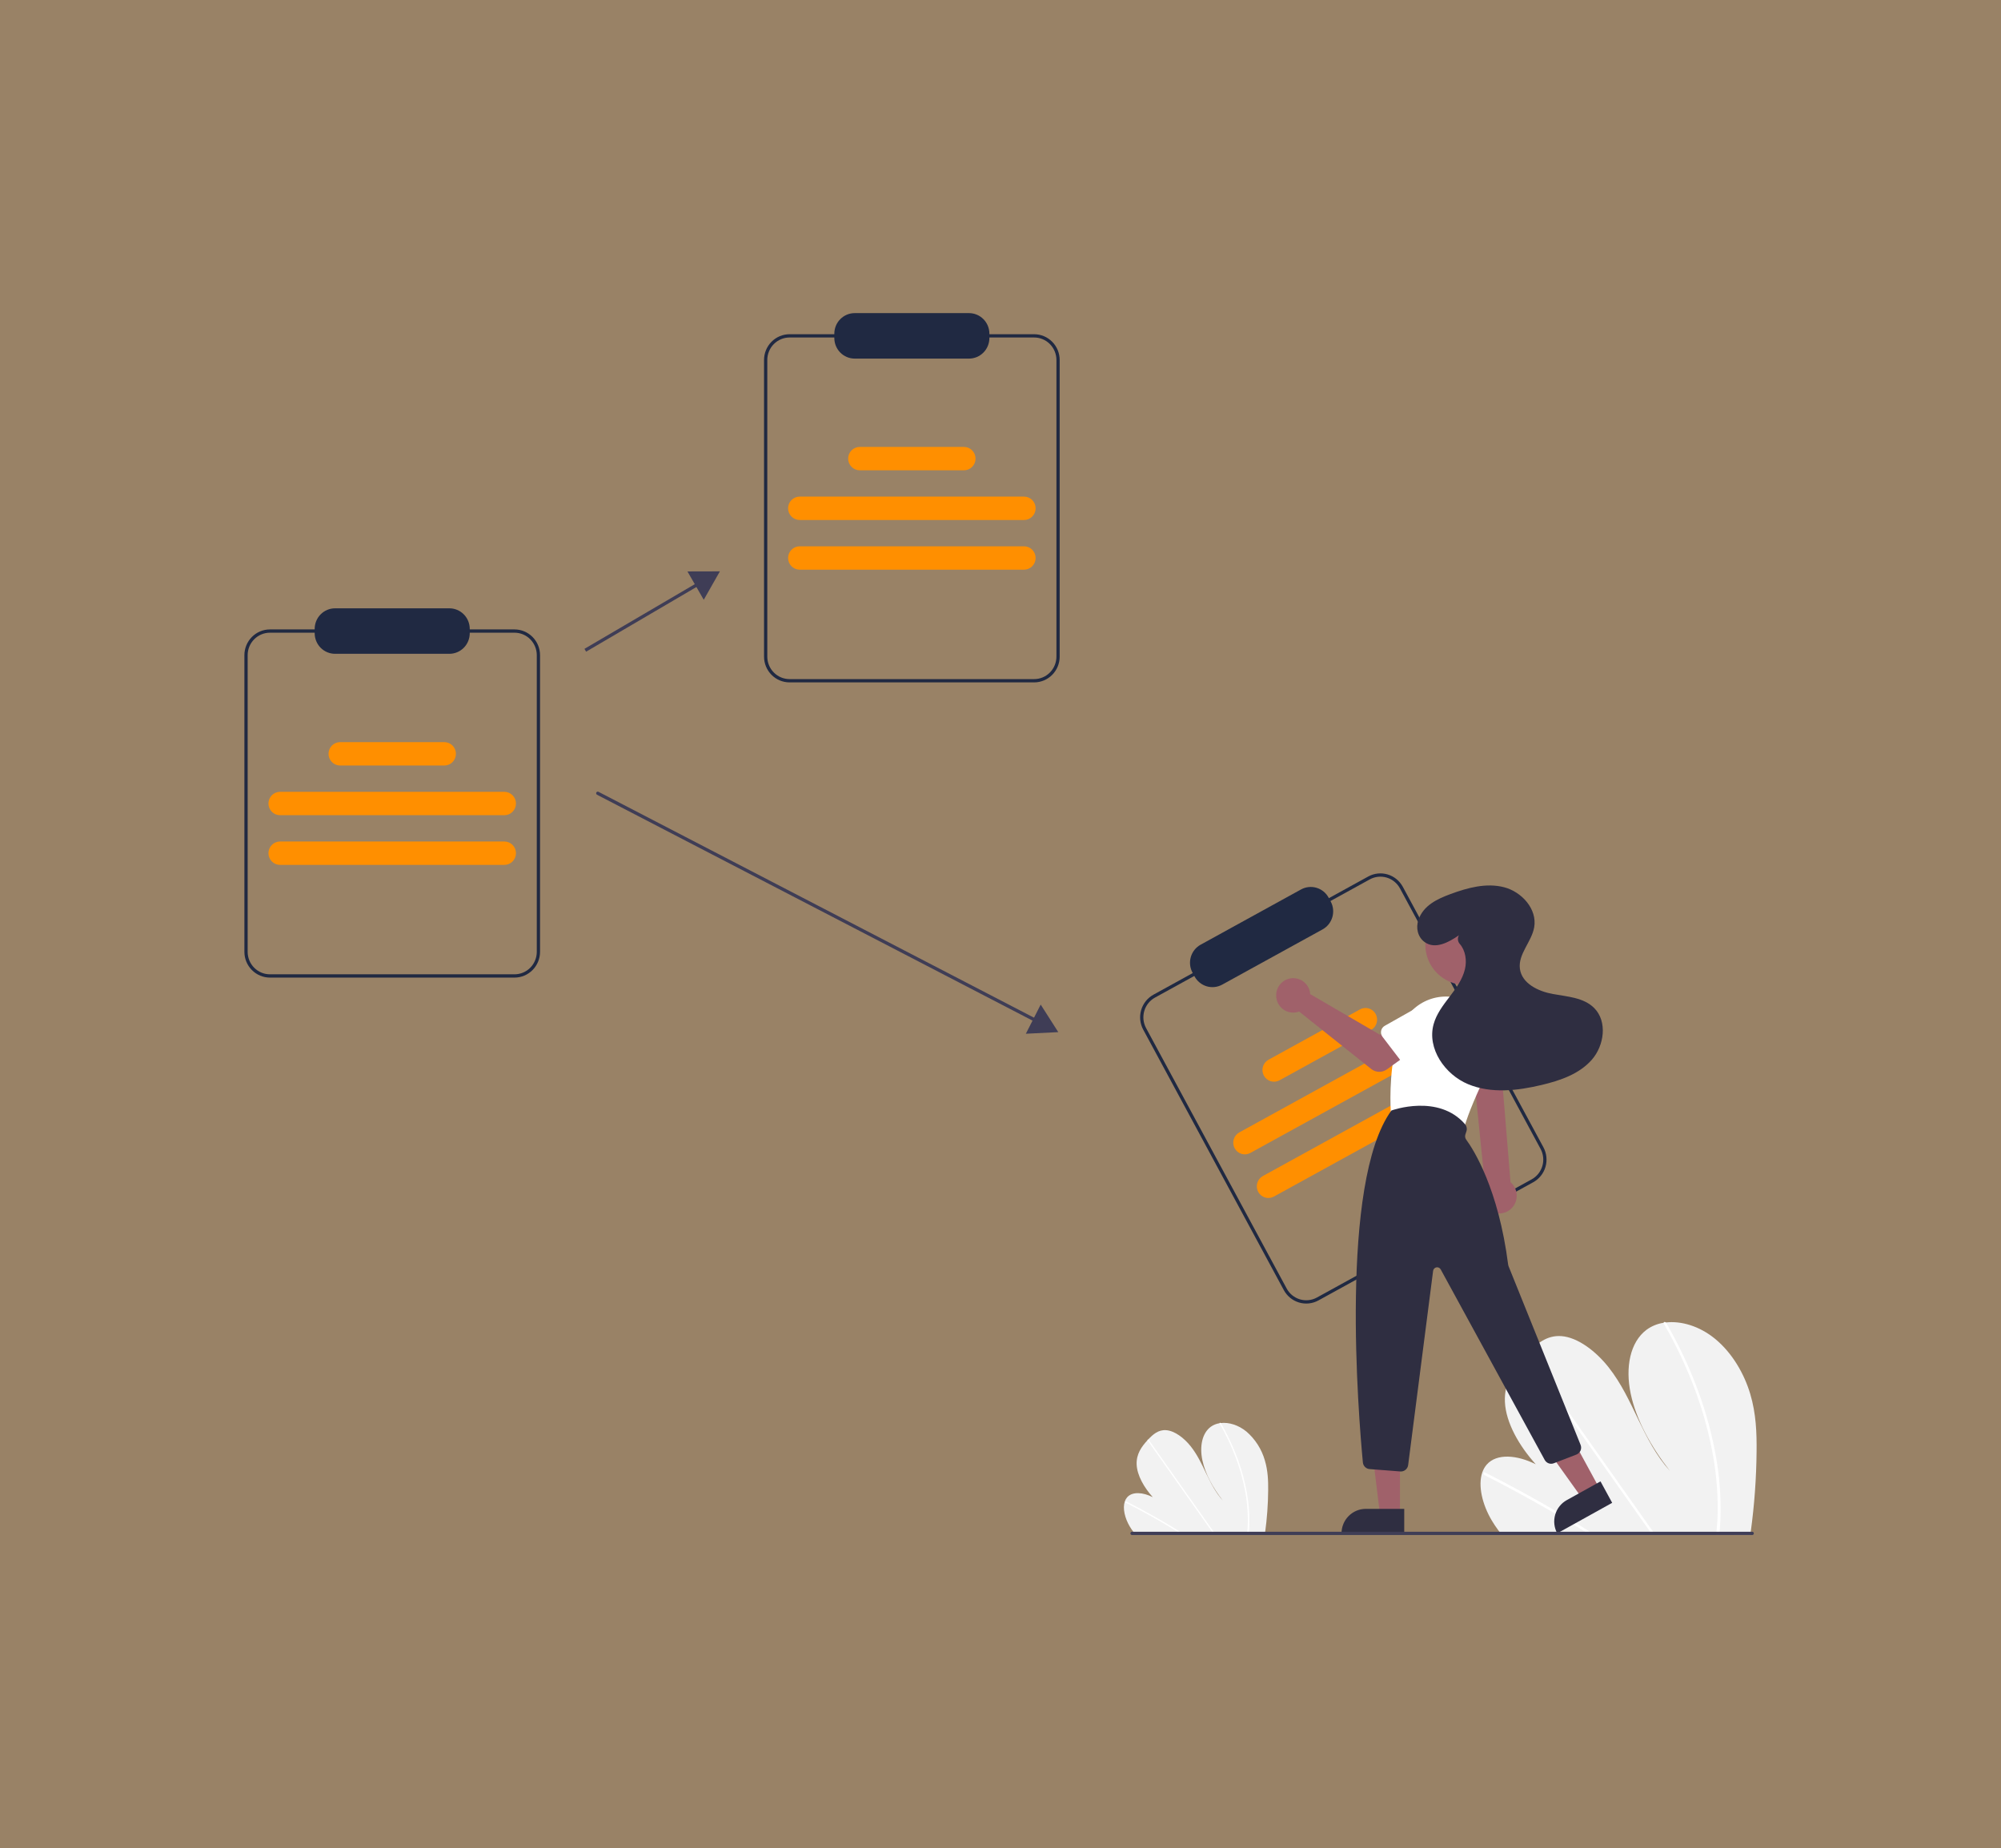 <svg width="262" height="242" viewBox="0 0 262 242" fill="none" xmlns="http://www.w3.org/2000/svg">
<rect x="0" y="0" width="262" height="242" fill="#808080" stroke="none"/>
<rect width="262" height="242" fill="#FF8F00" fill-opacity="0.2"/>
<g clip-path="url(#clip0)">
<path d="M229.997 190.045C229.966 193.571 229.71 197.092 229.231 200.584C229.214 200.707 229.196 200.83 229.179 200.952L196.475 200.768C196.379 200.646 196.284 200.523 196.193 200.398C195.887 199.985 195.601 199.561 195.339 199.121C194.076 197.005 193.498 194.528 194.077 192.818L194.087 192.792C194.212 192.417 194.41 192.072 194.667 191.774C195.988 190.273 198.658 190.523 201.082 191.735C198.908 189.333 197.177 186.301 197.046 183.596C196.917 180.956 198.284 179.071 199.766 177.469C199.815 177.416 199.863 177.364 199.912 177.313C199.936 177.286 199.961 177.261 199.984 177.235C201.141 176.014 202.489 174.81 204.441 174.956C206.582 175.116 208.955 176.926 210.619 179.036C212.283 181.144 213.389 183.538 214.509 185.876C215.632 188.211 216.846 190.607 218.647 192.603C216.208 189.488 214.241 185.944 213.515 182.496C212.788 179.049 213.427 175.739 215.601 174.115C216.261 173.637 217.025 173.326 217.828 173.208C217.922 173.192 218.017 173.179 218.114 173.168C220.127 172.937 222.529 173.639 224.574 175.319C226.825 177.169 228.386 179.911 229.163 182.514C229.939 185.117 230.022 187.623 229.997 190.045Z" fill="#F2F2F2"/>
<path d="M208.599 200.837L207.974 200.833C207.775 200.708 207.576 200.584 207.375 200.462C207.251 200.382 207.126 200.306 207 200.229C204.926 198.949 202.838 197.722 200.738 196.548C198.64 195.372 196.531 194.25 194.411 193.183C194.355 193.158 194.309 193.114 194.282 193.059C194.254 193.004 194.247 192.94 194.261 192.88C194.263 192.872 194.267 192.865 194.271 192.858C194.301 192.802 194.367 192.779 194.463 192.827C194.723 192.958 194.985 193.09 195.245 193.224C197.37 194.31 199.486 195.45 201.593 196.644C203.699 197.838 205.792 199.084 207.874 200.383C207.917 200.41 207.961 200.438 208.005 200.465C208.204 200.589 208.401 200.713 208.599 200.837Z" fill="white"/>
<path d="M216.663 200.882L216.276 200.88C216.189 200.756 216.103 200.633 216.016 200.51C213.967 197.608 211.918 194.707 209.87 191.805C206.515 187.055 203.162 182.305 199.809 177.555C199.789 177.529 199.775 177.5 199.766 177.469C199.737 177.364 199.814 177.302 199.912 177.313C199.953 177.319 199.993 177.334 200.028 177.356C200.063 177.379 200.093 177.409 200.116 177.444C201.997 180.108 203.877 182.771 205.757 185.433C209.094 190.159 212.43 194.885 215.766 199.611C215.978 199.911 216.19 200.212 216.403 200.512C216.49 200.635 216.577 200.758 216.663 200.882Z" fill="white"/>
<path d="M225.277 198.614C225.257 199.272 225.214 199.92 225.158 200.561C225.147 200.684 225.136 200.807 225.125 200.929L224.719 200.927C224.732 200.804 224.744 200.682 224.755 200.559C224.841 199.632 224.902 198.695 224.91 197.732C224.921 195.063 224.663 192.399 224.141 189.782C223.586 186.965 222.789 184.202 221.76 181.524C220.679 178.699 219.376 175.967 217.863 173.353C217.835 173.31 217.822 173.259 217.827 173.207C217.844 173.091 217.998 173.056 218.113 173.168C218.136 173.189 218.155 173.214 218.171 173.242C218.359 173.567 218.542 173.893 218.723 174.22C220.18 176.848 221.427 179.59 222.452 182.419C223.429 185.106 224.171 187.874 224.672 190.691C225.141 193.304 225.344 195.959 225.277 198.614Z" fill="white"/>
<path d="M166.047 195.157C166.031 197 165.897 198.84 165.647 200.665C165.638 200.729 165.628 200.793 165.62 200.857L148.529 200.761C148.479 200.697 148.429 200.633 148.382 200.568C148.222 200.352 148.073 200.13 147.935 199.901C147.275 198.795 146.973 197.5 147.276 196.607L147.281 196.593C147.347 196.397 147.45 196.216 147.584 196.061C148.275 195.277 149.67 195.407 150.936 196.041C149.801 194.785 148.896 193.201 148.827 191.787C148.76 190.408 149.474 189.423 150.249 188.585C150.274 188.558 150.3 188.531 150.325 188.504C150.338 188.49 150.351 188.477 150.363 188.463C150.967 187.825 151.672 187.196 152.692 187.272C153.811 187.356 155.051 188.302 155.92 189.404C156.79 190.506 157.368 191.757 157.954 192.979C158.54 194.199 159.175 195.451 160.116 196.494C158.841 194.866 157.813 193.014 157.434 191.213C157.054 189.411 157.388 187.681 158.524 186.833C158.869 186.583 159.268 186.421 159.688 186.359C159.737 186.35 159.787 186.344 159.837 186.338C160.889 186.217 162.145 186.584 163.213 187.462C164.356 188.454 165.19 189.76 165.611 191.222C166.017 192.582 166.06 193.892 166.047 195.157Z" fill="#F2F2F2"/>
<path d="M154.866 200.797L154.539 200.795C154.435 200.73 154.331 200.665 154.226 200.601C154.161 200.56 154.096 200.52 154.03 200.479C152.946 199.811 151.855 199.17 150.758 198.556C149.661 197.941 148.559 197.355 147.451 196.797C147.422 196.784 147.398 196.761 147.384 196.733C147.369 196.704 147.365 196.671 147.373 196.639C147.374 196.635 147.376 196.631 147.378 196.628C147.394 196.598 147.428 196.586 147.479 196.611C147.614 196.68 147.751 196.749 147.887 196.819C148.997 197.386 150.103 197.982 151.204 198.606C152.305 199.23 153.399 199.881 154.487 200.56C154.509 200.574 154.532 200.589 154.555 200.603C154.659 200.668 154.762 200.732 154.866 200.797Z" fill="white"/>
<path d="M159.079 200.82L158.877 200.819C158.832 200.755 158.787 200.69 158.741 200.626C157.67 199.11 156.6 197.593 155.529 196.077C153.776 193.595 152.024 191.112 150.272 188.63C150.262 188.617 150.254 188.601 150.249 188.585C150.234 188.53 150.274 188.498 150.326 188.504C150.347 188.507 150.368 188.514 150.386 188.526C150.405 188.538 150.42 188.554 150.432 188.572C151.415 189.964 152.398 191.356 153.38 192.747C155.124 195.217 156.867 197.687 158.611 200.156C158.721 200.313 158.832 200.47 158.943 200.627C158.989 200.691 159.034 200.756 159.079 200.82Z" fill="white"/>
<path d="M163.581 199.636C163.571 199.98 163.548 200.318 163.519 200.654C163.513 200.718 163.508 200.782 163.502 200.846L163.29 200.845C163.296 200.781 163.303 200.716 163.308 200.652C163.353 200.168 163.385 199.678 163.389 199.175C163.395 197.78 163.26 196.388 162.988 195.021C162.698 193.548 162.281 192.104 161.743 190.705C161.178 189.229 160.497 187.801 159.707 186.435C159.692 186.413 159.685 186.386 159.688 186.359C159.697 186.298 159.777 186.28 159.837 186.338C159.849 186.35 159.86 186.363 159.868 186.377C159.966 186.547 160.062 186.717 160.156 186.888C160.917 188.262 161.569 189.695 162.105 191.173C162.615 192.577 163.003 194.023 163.265 195.495C163.51 196.861 163.616 198.249 163.581 199.636Z" fill="white"/>
<path d="M67.37 128.01H35.34C34.455 128.009 33.606 127.653 32.979 127.021C32.353 126.389 32.001 125.531 32 124.637V85.791C32.001 84.897 32.353 84.039 32.979 83.407C33.606 82.775 34.455 82.419 35.34 82.418H67.37C68.255 82.419 69.104 82.775 69.73 83.407C70.356 84.039 70.709 84.897 70.71 85.791V124.637C70.709 125.531 70.356 126.389 69.73 127.021C69.104 127.653 68.255 128.009 67.37 128.01V128.01ZM35.34 82.848C34.568 82.849 33.827 83.159 33.281 83.711C32.734 84.263 32.427 85.011 32.426 85.791V124.637C32.427 125.417 32.734 126.165 33.281 126.717C33.827 127.268 34.568 127.578 35.34 127.579H67.37C68.142 127.578 68.883 127.268 69.429 126.717C69.975 126.165 70.283 125.417 70.284 124.637V85.791C70.283 85.011 69.975 84.263 69.429 83.711C68.883 83.159 68.142 82.849 67.37 82.848H35.34Z" fill="#202942"/>
<path d="M66.043 106.745H36.667C36.468 106.746 36.271 106.706 36.087 106.629C35.903 106.553 35.735 106.44 35.594 106.298C35.453 106.155 35.341 105.987 35.265 105.801C35.189 105.615 35.149 105.416 35.149 105.215C35.149 105.013 35.189 104.814 35.265 104.628C35.341 104.442 35.453 104.274 35.594 104.131C35.735 103.989 35.903 103.876 36.087 103.8C36.271 103.723 36.468 103.683 36.667 103.684H66.043C66.445 103.684 66.83 103.846 67.114 104.133C67.398 104.42 67.558 104.809 67.558 105.215C67.558 105.62 67.398 106.009 67.114 106.296C66.83 106.583 66.445 106.745 66.043 106.745Z" fill="#FF8F00"/>
<path d="M66.043 113.251H36.667C36.468 113.251 36.271 113.212 36.087 113.135C35.903 113.058 35.735 112.946 35.594 112.804C35.453 112.661 35.341 112.492 35.265 112.307C35.189 112.121 35.149 111.922 35.149 111.72C35.149 111.519 35.189 111.32 35.265 111.134C35.341 110.948 35.453 110.779 35.594 110.637C35.735 110.495 35.903 110.382 36.087 110.305C36.271 110.229 36.468 110.189 36.667 110.189H66.043C66.445 110.19 66.83 110.351 67.114 110.638C67.398 110.926 67.558 111.315 67.558 111.72C67.558 112.126 67.398 112.515 67.114 112.802C66.83 113.089 66.445 113.251 66.043 113.251V113.251Z" fill="#FF8F00"/>
<path d="M58.178 100.239H44.533C44.333 100.239 44.136 100.199 43.952 100.123C43.768 100.046 43.6 99.933 43.459 99.791C43.318 99.649 43.206 99.48 43.13 99.294C43.054 99.108 43.015 98.909 43.015 98.708C43.015 98.507 43.054 98.307 43.13 98.121C43.206 97.936 43.318 97.767 43.459 97.624C43.6 97.482 43.768 97.37 43.952 97.293C44.136 97.216 44.333 97.177 44.533 97.177H58.178C58.377 97.177 58.575 97.216 58.759 97.293C58.943 97.37 59.111 97.482 59.252 97.624C59.392 97.767 59.504 97.936 59.581 98.121C59.657 98.307 59.696 98.507 59.696 98.708C59.696 98.909 59.657 99.108 59.581 99.294C59.504 99.48 59.392 99.649 59.252 99.791C59.111 99.933 58.943 100.046 58.759 100.123C58.575 100.199 58.377 100.239 58.178 100.239V100.239Z" fill="#FF8F00"/>
<path d="M135.409 89.355H103.379C102.494 89.354 101.645 88.998 101.019 88.366C100.392 87.733 100.04 86.876 100.039 85.982V47.135C100.04 46.241 100.392 45.384 101.019 44.752C101.645 44.119 102.494 43.764 103.379 43.763H135.409C136.294 43.764 137.143 44.119 137.769 44.752C138.396 45.384 138.748 46.241 138.749 47.135V85.982C138.748 86.876 138.396 87.733 137.769 88.366C137.143 88.998 136.294 89.354 135.409 89.355V89.355ZM103.379 44.193C102.607 44.194 101.866 44.504 101.32 45.056C100.773 45.607 100.466 46.355 100.465 47.135V85.982C100.466 86.762 100.773 87.51 101.32 88.061C101.866 88.613 102.607 88.923 103.379 88.924H135.409C136.181 88.923 136.922 88.613 137.468 88.061C138.014 87.51 138.322 86.762 138.323 85.982V47.135C138.322 46.355 138.014 45.607 137.468 45.056C136.922 44.504 136.181 44.194 135.409 44.193H103.379Z" fill="#202942"/>
<path d="M126.881 46.956H111.906C111.2 46.955 110.523 46.672 110.023 46.167C109.524 45.663 109.243 44.979 109.242 44.266V43.69C109.243 42.977 109.524 42.293 110.023 41.789C110.523 41.285 111.2 41.001 111.906 41H126.881C127.587 41.001 128.264 41.285 128.763 41.789C129.263 42.293 129.544 42.977 129.545 43.69V44.266C129.544 44.979 129.263 45.663 128.763 46.167C128.264 46.672 127.587 46.955 126.881 46.956V46.956Z" fill="#202942"/>
<path d="M134.081 68.089H104.705C104.506 68.089 104.309 68.05 104.125 67.973C103.941 67.896 103.773 67.784 103.632 67.641C103.491 67.499 103.379 67.33 103.303 67.144C103.227 66.959 103.188 66.759 103.188 66.558C103.188 66.357 103.227 66.158 103.303 65.972C103.379 65.786 103.491 65.617 103.632 65.475C103.773 65.333 103.941 65.22 104.125 65.143C104.309 65.067 104.506 65.027 104.705 65.027H134.081C134.281 65.027 134.478 65.067 134.662 65.143C134.846 65.22 135.014 65.333 135.155 65.475C135.296 65.617 135.408 65.786 135.484 65.972C135.56 66.158 135.599 66.357 135.599 66.558C135.599 66.759 135.56 66.959 135.484 67.144C135.408 67.33 135.296 67.499 135.155 67.641C135.014 67.784 134.846 67.896 134.662 67.973C134.478 68.05 134.281 68.089 134.081 68.089V68.089Z" fill="#FF8F00"/>
<path d="M134.082 74.596H104.706C104.507 74.596 104.309 74.556 104.125 74.479C103.941 74.403 103.774 74.29 103.634 74.148C103.493 74.005 103.381 73.837 103.305 73.651C103.229 73.465 103.189 73.266 103.189 73.065C103.189 72.864 103.229 72.665 103.305 72.479C103.381 72.293 103.493 72.125 103.634 71.983C103.774 71.84 103.941 71.728 104.125 71.651C104.309 71.574 104.507 71.534 104.706 71.534H134.082C134.281 71.534 134.478 71.574 134.662 71.651C134.846 71.728 135.013 71.84 135.154 71.983C135.294 72.125 135.406 72.293 135.482 72.479C135.559 72.665 135.598 72.864 135.598 73.065C135.598 73.266 135.559 73.465 135.482 73.651C135.406 73.837 135.294 74.005 135.154 74.148C135.013 74.29 134.846 74.403 134.662 74.479C134.478 74.556 134.281 74.596 134.082 74.596Z" fill="#FF8F00"/>
<path d="M126.216 61.583H112.571C112.371 61.584 112.174 61.544 111.99 61.467C111.806 61.39 111.638 61.278 111.497 61.136C111.356 60.993 111.245 60.825 111.168 60.639C111.092 60.453 111.053 60.254 111.053 60.052C111.053 59.851 111.092 59.652 111.168 59.466C111.245 59.28 111.356 59.111 111.497 58.969C111.638 58.827 111.806 58.714 111.99 58.638C112.174 58.561 112.371 58.521 112.571 58.522H126.216C126.618 58.522 127.004 58.683 127.288 58.97C127.573 59.257 127.732 59.646 127.732 60.052C127.732 60.458 127.573 60.848 127.288 61.135C127.004 61.422 126.618 61.583 126.216 61.583Z" fill="#FF8F00"/>
<path d="M200.753 154.806L172.629 170.282C171.851 170.709 170.937 170.807 170.087 170.554C169.238 170.301 168.522 169.719 168.098 168.934L149.687 134.824C149.264 134.039 149.167 133.116 149.417 132.258C149.668 131.4 150.245 130.678 151.022 130.249L179.146 114.773C179.924 114.346 180.838 114.248 181.687 114.501C182.537 114.753 183.252 115.336 183.677 116.121L202.087 150.231C202.51 151.016 202.607 151.939 202.357 152.797C202.107 153.655 201.53 154.377 200.753 154.806ZM151.226 130.627C150.548 131.001 150.044 131.631 149.826 132.38C149.608 133.128 149.693 133.933 150.061 134.618L168.472 168.728C168.842 169.413 169.467 169.921 170.208 170.141C170.949 170.362 171.746 170.276 172.425 169.904L200.549 154.428C201.227 154.054 201.73 153.424 201.949 152.675C202.167 151.927 202.082 151.122 201.713 150.437L183.303 116.327C182.932 115.642 182.308 115.134 181.567 114.913C180.826 114.693 180.028 114.779 179.35 115.151L151.226 130.627Z" fill="#202942"/>
<path d="M173.172 121.697L160.023 128.933C159.403 129.273 158.674 129.351 157.996 129.15C157.319 128.948 156.748 128.484 156.409 127.858L156.136 127.352C155.799 126.725 155.722 125.989 155.921 125.305C156.121 124.621 156.581 124.045 157.201 123.703L170.349 116.468C170.97 116.127 171.699 116.049 172.376 116.25C173.054 116.452 173.625 116.916 173.963 117.542L174.236 118.048C174.574 118.675 174.651 119.411 174.451 120.095C174.252 120.779 173.792 121.355 173.172 121.697Z" fill="#202942"/>
<path d="M189.51 136.776L163.716 150.969C163.541 151.065 163.35 151.126 163.152 151.147C162.954 151.169 162.753 151.15 162.562 151.094C162.371 151.037 162.193 150.943 162.038 150.816C161.884 150.69 161.755 150.534 161.659 150.358C161.564 150.181 161.504 149.987 161.483 149.787C161.462 149.588 161.48 149.385 161.536 149.193C161.593 149 161.686 148.82 161.811 148.663C161.936 148.507 162.09 148.377 162.265 148.281L188.059 134.087C188.412 133.893 188.828 133.848 189.213 133.963C189.599 134.077 189.924 134.342 190.116 134.699C190.309 135.055 190.353 135.474 190.239 135.864C190.126 136.253 189.864 136.581 189.51 136.776V136.776Z" fill="#FF8F00"/>
<path d="M192.594 142.488L166.8 156.682C166.625 156.778 166.434 156.839 166.236 156.86C166.038 156.882 165.837 156.863 165.646 156.806C165.455 156.75 165.277 156.655 165.122 156.529C164.968 156.403 164.839 156.247 164.743 156.071C164.648 155.894 164.588 155.7 164.567 155.5C164.546 155.3 164.564 155.098 164.62 154.905C164.677 154.713 164.77 154.533 164.895 154.376C165.02 154.22 165.174 154.09 165.349 153.994L191.143 139.8C191.318 139.704 191.51 139.643 191.708 139.622C191.906 139.601 192.106 139.619 192.297 139.676C192.488 139.732 192.666 139.827 192.821 139.953C192.976 140.079 193.105 140.235 193.2 140.412C193.295 140.588 193.355 140.782 193.377 140.982C193.398 141.182 193.38 141.384 193.323 141.577C193.267 141.77 193.174 141.949 193.049 142.106C192.924 142.262 192.769 142.392 192.594 142.488V142.488Z" fill="#FF8F00"/>
<path d="M179.52 134.862L167.539 141.456C167.364 141.552 167.172 141.612 166.974 141.634C166.776 141.655 166.576 141.637 166.385 141.58C166.194 141.523 166.016 141.429 165.861 141.303C165.706 141.176 165.577 141.021 165.482 140.844C165.386 140.668 165.327 140.474 165.305 140.274C165.284 140.074 165.302 139.872 165.359 139.679C165.415 139.486 165.508 139.306 165.633 139.15C165.758 138.993 165.913 138.863 166.088 138.767L178.069 132.174C178.244 132.078 178.436 132.017 178.634 131.996C178.832 131.975 179.032 131.993 179.223 132.05C179.414 132.106 179.592 132.201 179.747 132.327C179.902 132.453 180.031 132.609 180.126 132.786C180.221 132.962 180.281 133.156 180.302 133.356C180.324 133.556 180.305 133.758 180.249 133.951C180.193 134.144 180.1 134.323 179.975 134.48C179.85 134.636 179.695 134.766 179.52 134.862V134.862Z" fill="#FF8F00"/>
<path d="M91.508 76.179L76.527 84.961L76.741 85.333L91.722 76.551L91.508 76.179Z" fill="#3F3D56"/>
<path d="M92.144 78.537L94.26 74.814L90.01 74.825L92.144 78.537Z" fill="#3F3D56"/>
<path d="M135.844 133.953C135.81 133.953 135.777 133.945 135.747 133.929L78.17 104.066C78.12 104.039 78.082 103.994 78.065 103.94C78.048 103.886 78.052 103.827 78.078 103.776C78.104 103.725 78.149 103.687 78.202 103.67C78.256 103.652 78.314 103.657 78.365 103.683L107.153 118.615L135.942 133.546C135.984 133.568 136.018 133.604 136.038 133.648C136.058 133.692 136.062 133.742 136.051 133.788C136.04 133.835 136.013 133.877 135.976 133.907C135.938 133.937 135.892 133.953 135.844 133.953Z" fill="#3F3D56"/>
<path d="M134.319 135.361L138.565 135.15L136.262 131.543L134.319 135.361Z" fill="#3F3D56"/>
<path d="M195.252 158.646C194.952 158.495 194.689 158.28 194.48 158.016C194.272 157.751 194.123 157.444 194.045 157.115C193.967 156.786 193.961 156.445 194.028 156.113C194.095 155.782 194.233 155.47 194.433 155.199L192.721 138.297H196.421L197.781 154.801C198.211 155.169 198.491 155.684 198.57 156.247C198.648 156.811 198.52 157.384 198.208 157.858C197.896 158.332 197.423 158.674 196.878 158.819C196.333 158.964 195.754 158.903 195.252 158.646V158.646Z" fill="#A0616A"/>
<path d="M191.855 128.968C194.746 128.968 197.089 126.602 197.089 123.683C197.089 120.764 194.746 118.397 191.855 118.397C188.964 118.397 186.62 120.764 186.62 123.683C186.62 126.602 188.964 128.968 191.855 128.968Z" fill="#A0616A"/>
<path d="M190.663 148.117L182.85 146.395C182.645 146.349 182.46 146.237 182.324 146.075C182.188 145.913 182.108 145.711 182.097 145.499C182.007 143.738 181.942 139.185 183.285 134.934C183.544 134.119 183.963 133.364 184.516 132.716C185.069 132.067 185.746 131.537 186.505 131.156C187.265 130.776 188.092 130.554 188.939 130.502C189.785 130.45 190.633 130.57 191.432 130.855V130.855C192.276 131.155 193.047 131.631 193.696 132.252C194.344 132.874 194.856 133.627 195.196 134.462C195.536 135.297 195.697 136.195 195.67 137.097C195.642 138 195.425 138.886 195.034 139.698C193.302 143.29 192.211 145.892 191.791 147.43C191.726 147.669 191.573 147.873 191.363 148.001C191.153 148.129 190.902 148.171 190.663 148.117Z" fill="white"/>
<path d="M183.303 198.33L180.69 198.33L179.447 188.153L183.304 188.154L183.303 198.33Z" fill="#A0616A"/>
<path d="M178.824 197.576H183.863V200.78H175.651C175.651 199.93 175.986 199.115 176.581 198.515C177.176 197.914 177.983 197.576 178.824 197.576V197.576Z" fill="#2F2E41"/>
<path d="M209.431 194.91L207.142 196.181L201.196 187.868L204.576 185.992L209.431 194.91Z" fill="#A0616A"/>
<path d="M205.146 196.429L209.561 193.978L211.09 196.785L203.894 200.78C203.488 200.035 203.393 199.159 203.627 198.343C203.862 197.527 204.408 196.839 205.146 196.429V196.429Z" fill="#2F2E41"/>
<path d="M183.351 192.678L179.329 192.365C179.103 192.349 178.892 192.252 178.73 192.092C178.569 191.933 178.469 191.721 178.447 191.494C177.874 185.456 175.359 154.861 182.162 145.442L182.181 145.415L182.211 145.404C182.272 145.381 188.339 143.197 191.819 147.2C191.929 147.327 192.003 147.481 192.035 147.646C192.068 147.812 192.057 147.982 192.004 148.142L191.871 148.544C191.833 148.658 191.823 148.78 191.841 148.899C191.86 149.018 191.906 149.13 191.977 149.227C192.943 150.546 196.194 155.624 197.472 165.61C197.48 165.673 197.496 165.736 197.52 165.795L206.954 189.195C207.002 189.315 207.026 189.443 207.025 189.572C207.023 189.701 206.996 189.828 206.945 189.946C206.894 190.065 206.82 190.171 206.728 190.26C206.635 190.35 206.526 190.419 206.407 190.465L203.438 191.607C203.222 191.689 202.984 191.69 202.767 191.61C202.551 191.529 202.37 191.373 202.257 191.169L188.638 166.221C188.584 166.122 188.5 166.042 188.399 165.994C188.297 165.946 188.183 165.931 188.073 165.952C187.962 165.974 187.861 166.029 187.784 166.112C187.707 166.194 187.658 166.299 187.643 166.412L184.376 191.837C184.346 192.07 184.233 192.284 184.058 192.44C183.883 192.595 183.658 192.681 183.426 192.681C183.401 192.681 183.376 192.68 183.351 192.678Z" fill="#2F2E41"/>
<path d="M171.504 129.823C171.53 129.939 171.547 130.057 171.555 130.176L180.711 135.509L182.936 134.216L185.308 137.352L181.589 140.028C181.289 140.244 180.927 140.356 180.558 140.347C180.189 140.338 179.833 140.209 179.544 139.978L170.103 132.458C169.677 132.617 169.213 132.641 168.773 132.528C168.332 132.414 167.937 132.168 167.639 131.822C167.34 131.476 167.153 131.047 167.103 130.591C167.052 130.135 167.14 129.674 167.355 129.27C167.57 128.866 167.902 128.537 168.306 128.328C168.711 128.119 169.169 128.039 169.619 128.1C170.069 128.16 170.491 128.357 170.828 128.665C171.165 128.972 171.401 129.377 171.504 129.823V129.823Z" fill="#A0616A"/>
<path d="M180.837 134.976C180.864 134.84 180.921 134.711 181.002 134.598C181.084 134.486 181.188 134.393 181.308 134.325L185.51 131.953C186.068 131.518 186.774 131.324 187.474 131.414C188.173 131.504 188.809 131.87 189.241 132.433C189.673 132.995 189.867 133.708 189.78 134.414C189.693 135.121 189.332 135.764 188.776 136.202L185.426 139.714C185.331 139.814 185.215 139.893 185.087 139.943C184.958 139.994 184.821 140.017 184.683 140.009C184.545 140.002 184.411 139.964 184.289 139.899C184.167 139.835 184.06 139.744 183.976 139.634L181.017 135.762C180.933 135.651 180.873 135.524 180.842 135.389C180.811 135.253 180.809 135.112 180.837 134.976V134.976Z" fill="white"/>
<path d="M191.712 142.289C191.604 142.201 191.517 142.091 191.456 141.967C191.395 141.842 191.361 141.706 191.356 141.567L191.206 136.709C191.08 136.008 191.235 135.286 191.636 134.7C192.037 134.115 192.652 133.714 193.346 133.585C194.039 133.457 194.755 133.611 195.336 134.014C195.917 134.418 196.316 135.037 196.445 135.737L197.99 140.357C198.035 140.489 198.05 140.629 198.036 140.767C198.021 140.906 197.978 141.039 197.908 141.159C197.838 141.279 197.743 141.382 197.63 141.462C197.517 141.541 197.388 141.595 197.252 141.62L192.485 142.489C192.35 142.514 192.21 142.509 192.077 142.474C191.943 142.44 191.819 142.376 191.712 142.289V142.289Z" fill="white"/>
<path d="M191.025 122.467C189.68 123.397 187.913 124.352 186.539 123.362C185.637 122.712 185.353 121.508 185.719 120.452C186.377 118.552 188.184 117.715 189.913 117.074C192.16 116.241 194.607 115.578 196.927 116.175C199.247 116.772 201.298 119.04 200.879 121.42C200.542 123.334 198.754 124.926 199.008 126.853C199.263 128.793 201.423 129.814 203.33 130.16C205.238 130.507 207.371 130.618 208.742 132.001C210.49 133.766 210.054 136.919 208.409 138.782C206.764 140.645 204.281 141.489 201.875 142.063C198.688 142.824 195.241 143.224 192.214 141.961C189.187 140.699 186.831 137.301 187.708 134.115C188.078 132.77 188.951 131.632 189.794 130.525C190.638 129.418 191.491 128.26 191.813 126.901C192.081 125.769 191.883 124.455 191.139 123.605C191.004 123.457 190.919 123.269 190.896 123.068C190.873 122.868 190.914 122.665 191.013 122.489L191.025 122.467Z" fill="#2F2E41"/>
<path d="M229.424 201.001H148.222C148.165 201.001 148.111 200.978 148.071 200.938C148.031 200.897 148.009 200.843 148.009 200.786C148.009 200.728 148.031 200.674 148.071 200.633C148.111 200.593 148.165 200.57 148.222 200.57H229.424C229.481 200.57 229.535 200.593 229.575 200.633C229.615 200.674 229.637 200.728 229.637 200.786C229.637 200.843 229.615 200.897 229.575 200.938C229.535 200.978 229.481 201.001 229.424 201.001Z" fill="#3F3D56"/>
<path d="M58.842 85.611H43.867C43.161 85.611 42.484 85.327 41.984 84.823C41.485 84.318 41.204 83.635 41.203 82.921V82.345C41.204 81.632 41.485 80.948 41.984 80.444C42.484 79.94 43.161 79.656 43.867 79.655H58.842C59.548 79.656 60.225 79.94 60.724 80.444C61.224 80.948 61.505 81.632 61.506 82.345V82.921C61.505 83.635 61.224 84.318 60.724 84.823C60.225 85.327 59.548 85.611 58.842 85.611Z" fill="#202942"/>
</g>
<defs>
<clipPath id="clip0">
<rect width="198" height="160" fill="white" transform="translate(32 41)"/>
</clipPath>
</defs>
</svg>
